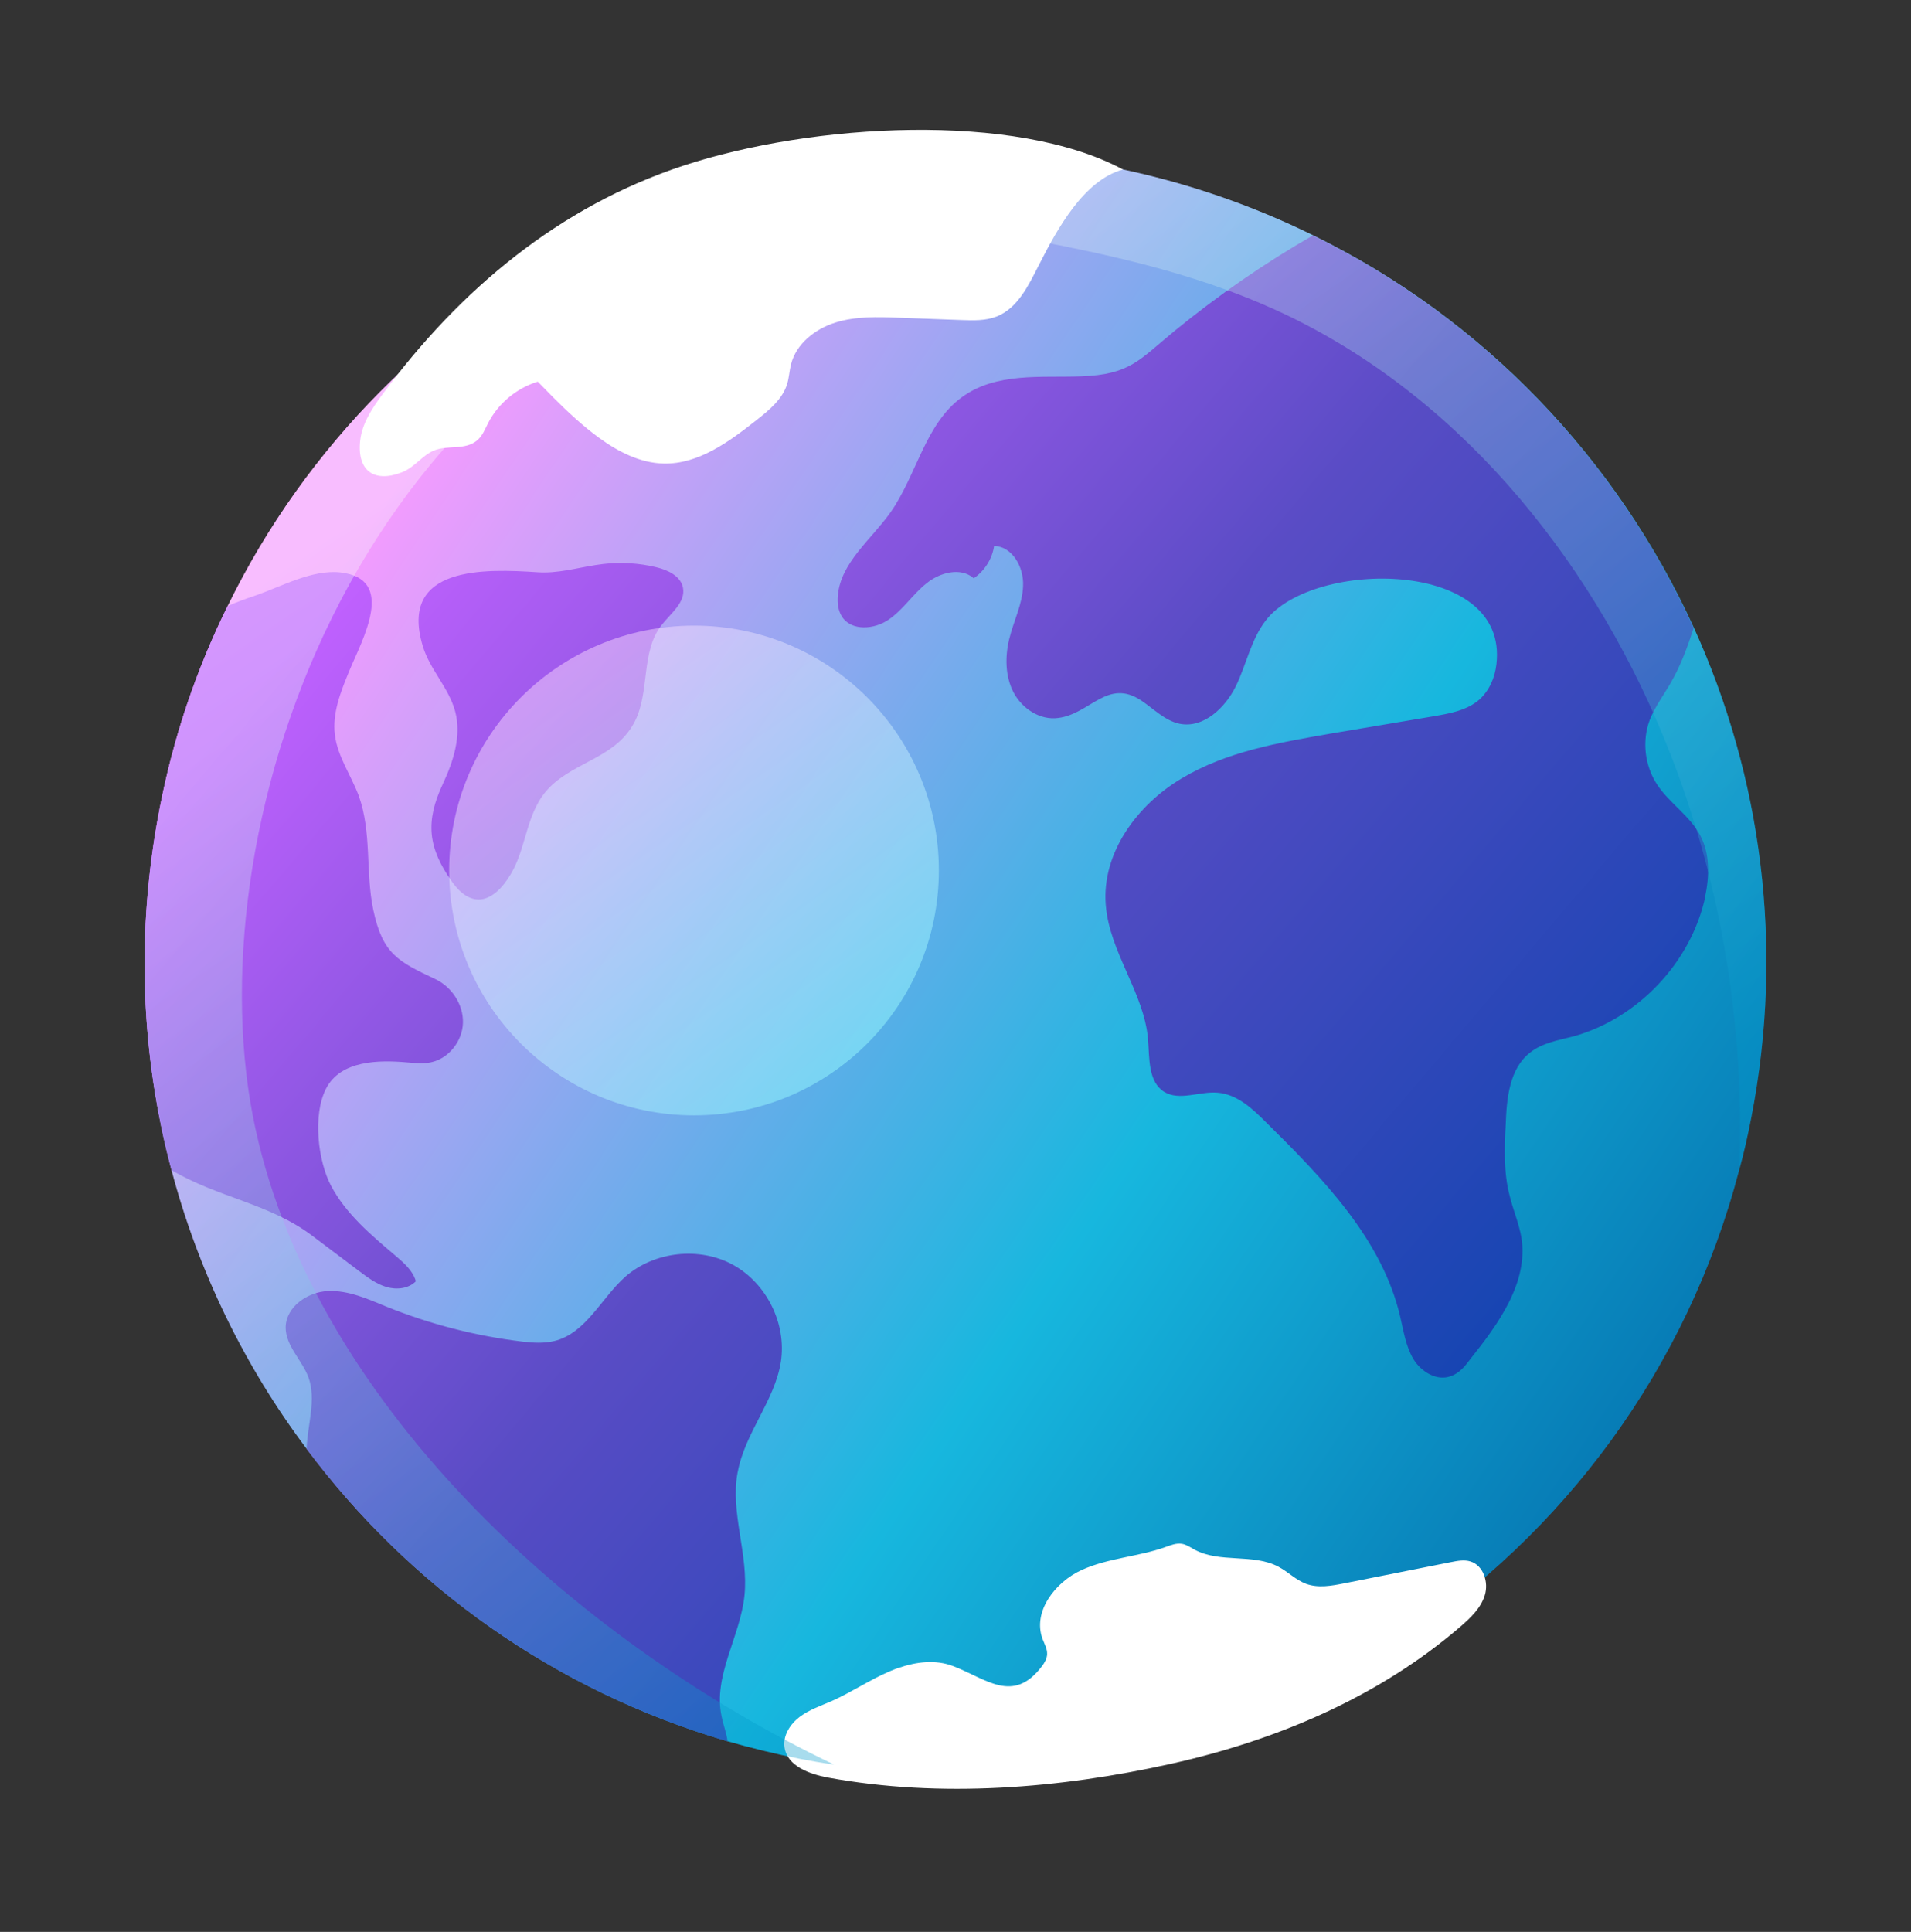 <svg width="93" height="94" viewBox="0 0 93 94" fill="none" xmlns="http://www.w3.org/2000/svg">
<rect x="0" y="0" width="93" height="94" fill="#333333" stroke="none"/>
<path opacity="0.13" d="M46.5 79.352C64.449 79.352 79 64.801 79 46.852C79 28.902 64.449 14.352 46.5 14.352C28.551 14.352 14 28.902 14 46.852C14 64.801 28.551 79.352 46.5 79.352Z" fill="#8DEAFF"/>
<path d="M85.219 54.425C85.054 55.271 84.87 56.097 84.644 56.915C79.566 76.347 60.543 88.906 40.598 85.862C40.044 85.784 39.48 85.687 38.926 85.579C37.728 85.336 36.562 85.055 35.404 84.722C26.968 82.261 19.887 77.144 14.924 70.496C11.889 66.459 9.652 61.856 8.347 56.933C6.858 51.347 6.595 45.344 7.782 39.284C8.454 35.8 9.583 32.513 11.08 29.485C18.726 13.833 36.171 4.617 54.073 8.129C57.566 8.821 60.855 9.948 63.901 11.448C72.212 15.516 78.692 22.345 82.436 30.547C85.716 37.766 86.863 46.057 85.219 54.425Z" fill="url(#paint0_linear_11675_7034)"/>
<path d="M43.767 81.139C43.607 81.194 43.452 81.254 43.297 81.32C42.328 81.734 41.449 82.334 40.488 82.762C39.952 82.998 39.387 83.184 38.92 83.535C38.453 83.886 38.09 84.452 38.18 85.029C38.321 85.941 39.406 86.327 40.312 86.494C45.781 87.498 51.608 87.019 57.003 85.818C62.105 84.683 67.086 82.581 71.072 79.147C71.568 78.719 72.072 78.24 72.261 77.613C72.45 76.984 72.196 76.177 71.571 75.978C71.266 75.88 70.935 75.944 70.62 76.006C68.887 76.35 67.154 76.693 65.419 77.039C64.802 77.162 64.15 77.28 63.56 77.063C63.066 76.879 62.685 76.481 62.221 76.234C60.986 75.576 59.372 76.069 58.14 75.403C57.941 75.296 57.749 75.157 57.526 75.118C57.253 75.07 56.98 75.181 56.717 75.275C55.386 75.749 53.918 75.807 52.634 76.394C51.347 76.981 50.242 78.421 50.736 79.744C50.828 79.988 50.969 80.227 50.959 80.486C50.951 80.699 50.841 80.895 50.712 81.066C49.294 82.942 47.987 81.671 46.364 81.06C45.534 80.746 44.61 80.853 43.762 81.144L43.767 81.139Z" fill="white"/>
<path d="M82.988 43.637C82.297 46.82 79.732 49.535 76.594 50.421C75.843 50.615 75.063 50.736 74.462 51.216C73.457 51.997 73.323 53.436 73.278 54.697C73.218 55.868 73.173 57.066 73.472 58.194C73.638 58.87 73.921 59.528 74.042 60.22C74.386 62.396 72.931 64.406 71.55 66.134C71.296 66.48 71.009 66.823 70.605 66.959C69.93 67.214 69.163 66.75 68.788 66.134C68.412 65.504 68.308 64.768 68.142 64.063C67.257 60.28 64.377 57.339 61.615 54.608C60.956 53.947 60.205 53.242 59.259 53.166C58.374 53.09 57.398 53.585 56.649 53.121C55.87 52.626 55.943 51.501 55.87 50.571C55.675 48.29 53.995 46.34 53.814 44.044C53.603 41.522 55.329 39.165 57.505 37.876C59.682 36.57 62.232 36.135 64.723 35.7L69.809 34.845C70.589 34.709 71.401 34.56 71.999 34.035C72.48 33.6 72.75 32.971 72.824 32.324C73.438 27.162 63.865 27.207 61.599 30.192C60.879 31.123 60.654 32.339 60.144 33.388C59.619 34.452 58.569 35.443 57.413 35.218C56.694 35.068 56.153 34.497 55.552 34.093C53.9 32.981 53.06 34.738 51.5 34.934C50.615 35.055 49.744 34.484 49.324 33.689C48.919 32.908 48.904 31.965 49.114 31.094C49.324 30.224 49.76 29.398 49.788 28.512C49.833 27.61 49.279 26.591 48.378 26.562C48.289 27.191 47.914 27.778 47.389 28.137C46.758 27.582 45.724 27.852 45.078 28.392C44.419 28.916 43.951 29.668 43.248 30.148C42.557 30.628 41.447 30.719 40.982 30.014C40.787 29.715 40.743 29.354 40.772 28.994C40.906 27.375 42.392 26.263 43.337 24.929C44.613 23.112 45.017 20.638 46.803 19.332C48.483 18.103 50.66 18.386 52.611 18.312C55.011 18.223 55.431 17.518 57.172 16.092C59.288 14.367 61.538 12.805 63.894 11.455C72.207 15.521 78.689 22.349 82.426 30.559C82.127 31.474 81.796 32.376 81.315 33.215C80.971 33.815 80.535 34.387 80.281 35.044C79.905 36.064 80.042 37.252 80.64 38.167C81.226 39.066 82.232 39.682 82.741 40.644C83.222 41.543 83.19 42.639 82.98 43.645L82.988 43.637Z" fill="url(#paint1_linear_11675_7034)"/>
<path d="M28.966 27.496C29.097 27.475 29.231 27.457 29.363 27.441C30.218 27.344 31.09 27.396 31.925 27.596C32.49 27.729 33.12 28.02 33.235 28.589C33.383 29.312 32.626 29.852 32.175 30.44C31.19 31.721 31.623 33.622 30.909 35.072C30.037 36.841 28.042 37.025 26.763 38.293C25.587 39.46 25.658 41.198 24.854 42.537C23.988 43.981 22.927 44.212 22 42.907C20.818 41.248 20.692 39.971 21.551 38.141C22.068 37.04 22.465 35.795 22.152 34.621C21.848 33.475 20.921 32.581 20.577 31.446C19.38 27.498 23.638 27.677 26.183 27.845C27.12 27.907 28.039 27.643 28.969 27.496H28.966Z" fill="url(#paint2_linear_11675_7034)"/>
<path d="M20.242 62.339C19.885 62.706 19.3 62.766 18.809 62.622C18.317 62.477 17.897 62.163 17.488 61.856C16.716 61.274 15.947 60.695 15.175 60.113C13.111 58.559 10.582 58.265 8.345 56.933C6.859 51.35 6.588 45.347 7.775 39.286C8.45 35.805 9.577 32.518 11.076 29.488C11.512 29.294 11.976 29.129 12.425 28.977C13.686 28.541 15.188 27.7 16.566 27.852C19.313 28.167 17.632 31.108 16.986 32.67C16.582 33.661 16.162 34.696 16.296 35.761C16.43 36.812 17.076 37.711 17.451 38.702C18.102 40.495 17.779 42.435 18.165 44.272C18.617 46.411 19.37 46.786 21.18 47.638C21.986 48.018 22.558 48.883 22.529 49.774C22.5 50.666 21.831 51.515 20.956 51.691C20.578 51.767 20.19 51.722 19.804 51.691C18.433 51.573 16.569 51.583 15.86 52.98C15.209 54.262 15.474 56.495 16.107 57.691C16.837 59.072 18.071 60.105 19.263 61.114C19.667 61.458 20.093 61.83 20.237 62.341L20.242 62.339Z" fill="url(#paint3_linear_11675_7034)"/>
<path d="M35.899 71.623C35.523 73.605 36.44 75.629 36.229 77.642C36.019 79.653 34.683 81.558 35.119 83.524C35.195 83.931 35.358 84.319 35.405 84.725C26.971 82.263 19.887 77.147 14.922 70.499V70.47C14.966 69.314 15.402 68.113 15.011 67.018C14.696 66.176 13.9 65.487 13.9 64.588C13.916 63.581 14.966 62.863 15.956 62.818C16.962 62.774 17.907 63.209 18.824 63.584C20.94 64.438 23.174 65.01 25.44 65.28C25.95 65.34 26.475 65.369 26.971 65.251C28.518 64.876 29.253 63.164 30.437 62.116C31.847 60.886 34.04 60.645 35.675 61.544C37.311 62.444 38.285 64.409 38.002 66.257C37.702 68.163 36.245 69.726 35.901 71.629L35.899 71.623Z" fill="url(#paint4_linear_11675_7034)"/>
<path opacity="0.34" d="M85.219 54.425C85.054 55.271 84.87 56.097 84.644 56.915C84.925 49.725 83.691 42.477 80.947 35.829C77.279 26.935 70.72 18.958 61.935 15.015C58.705 13.566 55.25 12.68 51.786 11.98C47.64 11.154 43.355 10.551 39.225 11.435C17.508 16.09 9.536 39.91 12.298 54.27C14.956 68.048 27.919 79.82 40.598 85.862C40.044 85.784 39.48 85.687 38.926 85.579C37.728 85.336 36.562 85.055 35.404 84.722C26.968 82.261 19.887 77.144 14.924 70.496C11.889 66.459 9.652 61.856 8.347 56.933C6.858 51.347 6.595 45.344 7.782 39.284C8.454 35.8 9.583 32.513 11.08 29.485C18.726 13.833 36.171 4.617 54.073 8.129C57.566 8.821 60.855 9.948 63.901 11.448C72.212 15.516 78.692 22.345 82.436 30.547C85.716 37.766 86.863 46.057 85.219 54.425Z" fill="url(#paint5_linear_11675_7034)"/>
<path opacity="0.47" d="M33.775 54.269C40.356 54.269 45.69 48.935 45.69 42.355C45.69 35.776 40.356 30.441 33.775 30.441C27.194 30.441 21.859 35.776 21.859 42.355C21.859 48.935 27.194 54.269 33.775 54.269Z" fill="url(#paint6_linear_11675_7034)"/>
<path d="M26.93 19.344C27.631 20.046 28.358 20.725 29.162 21.31C30.086 21.981 31.157 22.531 32.299 22.555C34.001 22.591 35.487 21.488 36.826 20.434C37.44 19.949 38.089 19.417 38.312 18.667C38.401 18.363 38.415 18.041 38.493 17.732C38.745 16.727 39.667 16.004 40.654 15.695C41.642 15.385 42.697 15.419 43.732 15.459C44.756 15.495 45.78 15.535 46.801 15.572C47.373 15.592 47.967 15.611 48.5 15.401C49.532 14.995 50.057 13.878 50.561 12.89C51.459 11.126 52.743 8.772 54.649 8.247C49.395 5.427 39.544 5.993 33.255 8.061C27.221 10.046 22.385 14.08 18.601 19.202C18.097 19.884 17.608 20.625 17.524 21.47C17.375 22.943 18.252 23.501 19.57 22.977C20.187 22.73 20.528 22.177 21.101 21.928C21.783 21.632 22.658 21.941 23.256 21.396C23.487 21.184 23.603 20.88 23.747 20.599C24.238 19.635 25.136 18.885 26.171 18.57C26.423 18.83 26.675 19.087 26.93 19.344Z" fill="white"/>
<defs>
<linearGradient id="paint0_linear_11675_7034" x1="4.29" y1="18.672" x2="93.26" y2="78.285" gradientUnits="userSpaceOnUse">
<stop offset="0.14" stop-color="#F59BFF"/>
<stop offset="0.59" stop-color="#17B7DE"/>
<stop offset="0.95" stop-color="#0063A5"/>
</linearGradient>
<linearGradient id="paint1_linear_11675_7034" x1="29.694" y1="7.127" x2="91.811" y2="59.766" gradientUnits="userSpaceOnUse">
<stop offset="0.05" stop-color="#C161FF"/>
<stop offset="0.46" stop-color="#594CC5"/>
<stop offset="1" stop-color="#0043AC"/>
</linearGradient>
<linearGradient id="paint2_linear_11675_7034" x1="14.74" y1="24.806" x2="76.875" y2="77.459" gradientUnits="userSpaceOnUse">
<stop offset="0.05" stop-color="#C161FF"/>
<stop offset="0.46" stop-color="#594CC5"/>
<stop offset="1" stop-color="#0043AC"/>
</linearGradient>
<linearGradient id="paint3_linear_11675_7034" x1="5.247" y1="36.044" x2="64.044" y2="85.87" gradientUnits="userSpaceOnUse">
<stop offset="0.05" stop-color="#C161FF"/>
<stop offset="0.46" stop-color="#594CC5"/>
<stop offset="1" stop-color="#0043AC"/>
</linearGradient>
<linearGradient id="paint4_linear_11675_7034" x1="-1.494" y1="44.008" x2="60.609" y2="96.633" gradientUnits="userSpaceOnUse">
<stop offset="0.05" stop-color="#C161FF"/>
<stop offset="0.46" stop-color="#594CC5"/>
<stop offset="1" stop-color="#0043AC"/>
</linearGradient>
<linearGradient id="paint5_linear_11675_7034" x1="24.035" y1="14.027" x2="62.535" y2="70.475" gradientUnits="userSpaceOnUse">
<stop offset="0.08" stop-color="white"/>
<stop offset="0.95" stop-color="#0099CB"/>
</linearGradient>
<linearGradient id="paint6_linear_11675_7034" x1="26.982" y1="32.431" x2="40.23" y2="51.852" gradientUnits="userSpaceOnUse">
<stop stop-color="#FFE0FF"/>
<stop offset="1" stop-color="#9CFFFF"/>
</linearGradient>
</defs>
</svg>
